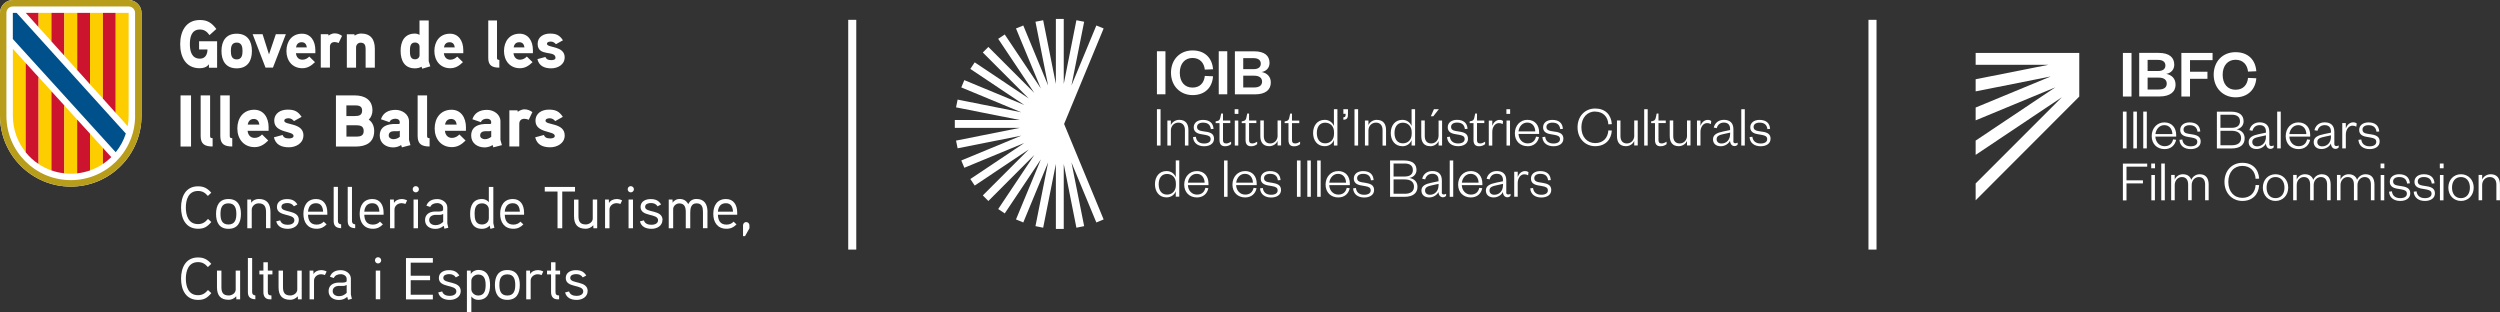 <?xml version="1.0" encoding="UTF-8"?>
<svg id="Capa_2" data-name="Capa 2" xmlns="http://www.w3.org/2000/svg" viewBox="0 0 428.72 53.56">
  <rect x="0" y="0" width="428.72" height="53.56" fill="#333333" stroke="none"/>
  <defs>
    <style>
      .cls-1 {
        fill: #00508b;
      }

      .cls-2 {
        fill: #b89d1b;
      }

      .cls-3 {
        fill: #fecd00;
      }

      .cls-4 {
        fill: #fff;
      }

      .cls-5 {
        fill: #cc142e;
      }
    </style>
  </defs>
  <g id="Capa_1-2" data-name="Capa 1">
    <g>
      <g>
        <path class="cls-4" d="M22.06,0H2.21C.99,0,0,.99,0,2.21v17.65c0,6.7,5.43,12.14,12.14,12.14s12.13-5.43,12.13-12.14V2.21c0-1.22-.99-2.21-2.21-2.21"/>
        <path class="cls-2" d="M22.06,0H2.21C.99,0,0,.99,0,2.21v17.65c0,6.7,5.43,12.14,12.13,12.14s12.14-5.43,12.14-12.14V2.21c0-1.22-.99-2.21-2.21-2.21M23.17,19.86c0,6.09-4.94,11.03-11.03,11.03S1.1,25.95,1.1,19.86V2.21c0-.61.49-1.1,1.1-1.1h19.86c.61,0,1.1.49,1.1,1.1v17.65h0Z"/>
        <polygon class="cls-5" points="6.62 2.21 4.42 2.21 6.62 4.65 6.62 2.21"/>
        <polygon class="cls-3" points="6.62 4.42 6.62 2.21 8.82 2.21 8.82 7.1 6.62 4.65 6.62 4.42"/>
        <polygon class="cls-5" points="8.82 2.21 11.03 2.21 11.03 9.55 8.82 7.1 8.82 2.21"/>
        <polygon class="cls-3" points="11.03 2.21 13.24 2.21 13.24 12.01 11.03 9.55 11.03 2.21"/>
        <polygon class="cls-5" points="13.24 2.21 15.44 2.21 15.44 14.46 13.24 12.01 13.24 2.21"/>
        <polygon class="cls-3" points="15.44 13.79 15.44 2.21 17.65 2.21 17.65 15.45 17.65 16.91 15.44 14.46 15.44 13.79"/>
        <polygon class="cls-5" points="17.65 2.21 19.85 2.21 19.85 19.37 17.65 16.91 17.65 2.21"/>
        <path class="cls-3" d="M19.85,19.37V2.21h2.21v17.65c0,.61-.05,1.2-.16,1.78l-2.05-2.28Z"/>
        <path class="cls-3" d="M2.21,19.88c0,2.36.82,4.54,2.21,6.24v-15.3l-2.21-2.44v11.5Z"/>
        <path class="cls-5" d="M4.41,10.82v15.3c.63.78,1.37,1.46,2.21,2.01v-14.9l-2.21-2.42Z"/>
        <path class="cls-3" d="M6.62,13.24v14.89c.68.45,1.42.83,2.21,1.1v-13.58l-2.21-2.42Z"/>
        <path class="cls-5" d="M8.82,29.22c.7.25,1.44.42,2.21.5v-11.64l-2.21-2.42v13.56Z"/>
        <path class="cls-3" d="M11.03,28.13v1.6c.36.04.73.06,1.1.06s.74-.02,1.1-.06v-9.22l-2.21-2.42v10.05Z"/>
        <path class="cls-5" d="M15.44,22.93l-2.21-2.42v9.22c.76-.09,1.5-.26,2.21-.5v-6.29Z"/>
        <path class="cls-3" d="M15.44,29.22c.78-.28,1.53-.65,2.21-1.11v-2.75l-2.21-2.42v6.28Z"/>
        <path class="cls-5" d="M17.65,25.36v2.76c.52-.35,1-.74,1.44-1.17l-1.44-1.58Z"/>
        <path class="cls-1" d="M19.85,26.1c.76-.94,1.35-2.02,1.73-3.2l-1.17-1.28L2.85,2.21h-.65v4.48s17.2,18.93,17.2,18.93l.44.48h.01Z"/>
      </g>
      <g>
        <path class="cls-4" d="M34.14,7.07v1.41h1.44c0,.82-.36,1.58-1.29,1.58-1.45,0-1.73-1.33-1.73-2.5s.27-2.5,1.72-2.5c.78,0,1.21.37,1.65.96l1.17-1.05c-.77-1.02-1.5-1.54-2.81-1.54-2.43,0-3.39,1.98-3.39,4.14s.93,4.13,3.34,4.13c.64,0,1.19-.16,1.59-.68v.59h1.4v-4.53h-3.08ZM43.2,8.75c0-1.7-.76-2.97-2.61-2.97s-2.61,1.28-2.61,2.97.76,2.97,2.61,2.97,2.61-1.26,2.61-2.97M41.59,8.75c0,.72-.14,1.44-1,1.44s-1-.72-1-1.44.13-1.45,1-1.45c.86,0,1,.73,1,1.45M47.3,5.87l-1.17,3.46-1.1-3.46h-1.7l2.2,5.72h1.28l2.21-5.72h-1.71ZM54.08,8.62c0-1.68-.86-2.84-2.28-2.84-1.75,0-2.68,1.33-2.68,2.97s1,2.95,2.73,2.95c.87,0,1.52-.41,2.17-1.04l-.98-.96c-.28.29-.69.54-1.17.54-.69,0-1.06-.49-1.12-1.12h3.33v-.5ZM50.76,8.13c.09-.53.39-.89.97-.89s.82.38.89.89h-1.85ZM58.67,6.16c-.41-.29-.8-.44-1.26-.44-.61,0-1.06.39-1.06.39l-.06-.24h-1.28v5.72h1.57v-3.58c0-.49.29-.8.82-.8.22,0,.45.07.67.16l.58-1.21ZM64.28,8.38c0-1.58-.67-2.63-2.37-2.63-.37,0-.82.15-1.08.36l-.06-.23h-1.29v5.72h1.58v-3.46c0-.45.32-.82.78-.82.72,0,.86.48.86,1.1v3.18h1.58v-3.22h0ZM73.79,11.36c-.02-.08-.27-.82-.27-.86V3.51h-1.58v2.48c-.26-.16-.51-.23-.79-.23-1.79,0-2.45,1.36-2.45,2.97s.64,2.99,2.45,2.99c.39,0,.8-.08,1.14-.28l.12.34,1.39-.41ZM71.95,9.44c0,.45-.34.73-.78.73-.85,0-.87-.81-.87-1.43s.02-1.45.87-1.45c.44,0,.78.28.78.73v1.42ZM79.45,8.62c0-1.68-.86-2.84-2.28-2.84-1.75,0-2.68,1.33-2.68,2.97s1,2.95,2.73,2.95c.87,0,1.52-.41,2.17-1.04l-.98-.96c-.28.29-.69.54-1.17.54-.69,0-1.06-.49-1.12-1.12h3.33v-.5ZM76.13,8.13c.09-.53.39-.89.97-.89s.82.38.89.89h-1.85ZM85.62,10.27c-.27,0-.39-.07-.39-.35V3.51h-1.5v6.44c0,1.3.7,1.65,1.9,1.65v-1.32ZM91.39,8.62c0-1.68-.86-2.84-2.28-2.84-1.75,0-2.68,1.33-2.68,2.97s1,2.95,2.73,2.95c.87,0,1.52-.41,2.17-1.04l-.98-.96c-.28.29-.69.54-1.17.54-.69,0-1.06-.49-1.12-1.12h3.33v-.5h0ZM88.08,8.13c.09-.53.39-.89.97-.89s.82.38.89.89h-1.85ZM96.84,9.85c0-2.06-3.04-1.6-3.04-2.33,0-.34.43-.39.67-.39.34,0,.66.19.86.45l1.21-.67c-.58-.88-1.14-1.15-2.22-1.15s-2.12.54-2.12,1.76c0,2.28,3.06,1.03,3.06,2.4,0,.35-.49.39-.74.39-.59,0-.85-.19-.99-.54l-1.37.37c.28,1.19,1.22,1.58,2.38,1.58,1.1,0,2.29-.63,2.29-1.86"/>
        <path class="cls-4" d="M32.76,16.36h-1.8v8.77h1.8v-8.77ZM36.44,23.69c-.29,0-.41-.07-.41-.38v-6.95h-1.62v6.98c0,1.41.76,1.78,2.05,1.78v-1.43ZM39.81,23.69c-.29,0-.41-.07-.41-.38v-6.95h-1.62v6.98c0,1.41.76,1.78,2.05,1.78v-1.43ZM46.07,21.89c0-1.82-.93-3.07-2.47-3.07-1.89,0-2.9,1.44-2.9,3.21s1.08,3.2,2.96,3.2c.95,0,1.65-.44,2.34-1.13l-1.06-1.04c-.3.31-.74.59-1.27.59-.74,0-1.15-.53-1.21-1.22h3.6v-.54h0ZM42.48,21.37c.1-.58.43-.97,1.04-.97s.88.41.96.97h-2ZM52.04,23.23c0-2.23-3.29-1.73-3.29-2.52,0-.37.47-.43.73-.43.37,0,.72.2.93.49l1.31-.73c-.63-.95-1.23-1.24-2.4-1.24s-2.29.59-2.29,1.91c0,2.17,3.31,1.69,3.31,2.6,0,.38-.53.43-.81.43-.64,0-.92-.21-1.07-.59l-1.49.4c.3,1.29,1.32,1.71,2.58,1.71,1.2,0,2.48-.69,2.48-2.03M64.17,22.45c0-.75-.29-1.51-.93-1.93.41-.4.63-.99.63-1.57,0-1.86-1.35-2.59-3.03-2.59h-3.23v8.77h3.42c1.78,0,3.14-.73,3.14-2.67M62.1,18.96c0,.82-.56.94-1.25.94h-1.45v-1.83h1.45c.67,0,1.25.1,1.25.89M62.37,22.46c0,.87-.62.97-1.34.97h-1.62v-1.95h1.62c.72,0,1.34.11,1.34.98M70.14,23.95v-3.15c0-1.21-1.18-1.96-2.3-1.96-1.2,0-2.15.48-2.51,1.61l1.45.5c.19-.43.58-.59,1.06-.59.39,0,.71.21.71.58v.17c0,.07-.05.15-.22.16,0,0-.53-.01-.94,0-1.58.09-2.27.84-2.27,1.97,0,1.32,1.08,2.04,2.3,2.04.45,0,1.01-.14,1.37-.41l.13.4,1.47-.38-.26-.94ZM68.54,23.48c-.32.25-.68.39-1.08.39-.34,0-.8-.2-.8-.62,0-.54.4-.74.87-.75h.71c.13,0,.23-.02.32-.09v1.07h0ZM73.65,23.69c-.29,0-.41-.07-.41-.38v-6.95h-1.62v6.98c0,1.41.76,1.78,2.05,1.78v-1.43ZM79.91,21.89c0-1.82-.93-3.07-2.47-3.07-1.89,0-2.9,1.44-2.9,3.21s1.08,3.2,2.96,3.2c.94,0,1.65-.44,2.34-1.13l-1.06-1.04c-.3.31-.74.59-1.27.59-.74,0-1.15-.53-1.21-1.22h3.6v-.54h0ZM76.32,21.37c.1-.58.43-.97,1.04-.97s.88.41.96.97h-2ZM85.82,23.95v-3.15c0-1.21-1.18-1.96-2.3-1.96-1.2,0-2.15.48-2.51,1.61l1.45.5c.19-.43.58-.59,1.06-.59.39,0,.71.21.71.58v.17c0,.07-.05.15-.22.16,0,0-.53-.01-.94,0-1.58.09-2.27.84-2.27,1.97,0,1.32,1.08,2.04,2.3,2.04.45,0,1.01-.14,1.37-.41l.13.4,1.47-.38-.26-.94ZM84.22,23.48c-.32.25-.68.39-1.08.39-.34,0-.8-.2-.8-.62,0-.54.4-.74.87-.75h.71c.13,0,.23-.02.32-.09v1.07h0ZM91.31,19.23c-.44-.31-.87-.48-1.36-.48-.65,0-1.15.43-1.15.43l-.06-.26h-1.39v6.2h1.7v-3.88c0-.53.31-.87.89-.87.24,0,.49.08.73.17l.63-1.32ZM96.84,23.23c0-2.23-3.29-1.73-3.29-2.52,0-.37.47-.43.73-.43.37,0,.72.2.93.49l1.31-.73c-.63-.95-1.23-1.24-2.4-1.24s-2.29.59-2.29,1.91c0,2.17,3.31,1.69,3.31,2.6,0,.38-.53.43-.8.43-.64,0-.92-.21-1.07-.59l-1.49.4c.3,1.29,1.32,1.71,2.58,1.71,1.19,0,2.48-.69,2.48-2.03"/>
        <path class="cls-4" d="M100.78,49.92c0-1.85-2.99-1.18-2.99-2.25,0-.56.63-.66,1.01-.66.47,0,.87.14,1.14.56l.6-.32c-.43-.69-.97-.92-1.8-.92-.89,0-1.72.41-1.72,1.35,0,1.75,3,1.04,3,2.28,0,.6-.66.78-1.12.78-.62,0-1.14-.2-1.31-.76l-.68.17c.23.94,1.04,1.28,2,1.28.92,0,1.86-.51,1.86-1.51M96.05,46.4h-.79v-1.43h-.76v1.43h-.69v.66h.69v3.05c0,.7.34,1.22,1.1,1.22h.28v-.66c-.45-.01-.62-.16-.62-.62v-2.99h.79v-.66h0ZM93.17,46.56c-.3-.16-.62-.24-.95-.24-.51,0-1.06.23-1.31.68l-.02-.59h-.65v4.92h.76v-3.21c0-.62.56-1.09,1.22-1.09.22,0,.45.06.65.14l.3-.62ZM88.36,48.87c0,.91-.21,1.81-1.36,1.81s-1.36-.89-1.36-1.81.2-1.82,1.36-1.82,1.36.91,1.36,1.82M89.14,48.87c0-1.45-.57-2.56-2.14-2.56s-2.13,1.11-2.13,2.56.56,2.55,2.13,2.55,2.14-1.1,2.14-2.55M83.28,48.88c0,.81-.14,1.8-1.27,1.8-.64,0-1.18-.5-1.18-1.08v-1.46c0-.55.55-1.06,1.18-1.06,1.13,0,1.27.99,1.27,1.81M84.04,48.88c0-1.37-.48-2.59-2.02-2.59-.41,0-.95.18-1.28.69l-.02-.58h-.65v7.16h.76v-2.73c.34.47.79.59,1.18.59,1.54,0,2.03-1.16,2.03-2.53M79.01,49.92c0-1.85-2.99-1.18-2.99-2.25,0-.56.63-.66,1.01-.66.47,0,.87.14,1.14.56l.6-.32c-.43-.69-.97-.92-1.8-.92-.89,0-1.71.41-1.71,1.35,0,1.75,3,1.04,3,2.28,0,.6-.66.78-1.12.78-.62,0-1.14-.2-1.31-.76l-.68.17c.24.94,1.05,1.28,2,1.28.92,0,1.86-.51,1.86-1.51M74.23,50.54h-3.8v-2.49h3.32v-.76h-3.32v-2.25h3.8v-.79h-4.61v7.09h4.61v-.79ZM65.2,46.4h-.76v4.92h.76v-4.92ZM65.37,44.65c0-.3-.24-.54-.54-.54s-.53.23-.53.54c0,.28.23.53.53.53s.54-.24.54-.53M59.44,50.24c-.4.37-.79.55-1.31.55s-1.08-.26-1.08-.87.53-.89,1.06-.89h.75c.2,0,.32-.01.59-.16v1.38h0ZM60.17,50.51v-2.74c0-.87-.87-1.44-1.71-1.44-.89,0-1.58.32-1.88,1.13l.66.22c.21-.49.71-.66,1.2-.66s1.01.29,1.01.81v.41c-.17.19-.41.21-.63.22,0,0-.61,0-.76,0-1.06.03-1.71.57-1.71,1.46,0,1.01.8,1.52,1.77,1.52.52,0,.97-.15,1.43-.53l.13.5.66-.16-.17-.75ZM56.02,46.56c-.3-.16-.62-.24-.95-.24-.51,0-1.06.23-1.31.68l-.02-.59h-.65v4.92h.76v-3.21c0-.62.56-1.09,1.22-1.09.22,0,.45.06.65.14l.3-.62ZM51.74,46.4h-.76v3.25c0,.63-.65,1.02-1.19,1.02-1.02,0-1.26-.57-1.26-1.44v-2.82h-.76v2.86c0,1.38.6,2.14,2.01,2.14.41,0,.89-.16,1.29-.6l.02.52h.65v-4.93ZM46.72,46.4h-.79v-1.43h-.76v1.43h-.69v.66h.69v3.05c0,.7.33,1.22,1.1,1.22h.28v-.66c-.45-.01-.62-.16-.62-.62v-2.99h.79v-.66ZM43.78,50.66c-.41-.03-.54-.28-.54-.56v-5.86h-.73v5.86c0,.83.43,1.2,1.28,1.22v-.66ZM41.18,46.4h-.76v3.25c0,.63-.65,1.02-1.19,1.02-1.02,0-1.26-.57-1.26-1.44v-2.82h-.76v2.86c0,1.38.6,2.14,2.01,2.14.41,0,.89-.16,1.29-.6l.02.52h.65v-4.93h0ZM35.67,49.73c-.47.55-.93.89-1.71.89-1.67,0-2.09-1.52-2.09-2.83s.43-2.84,2.09-2.84c.77,0,1.22.32,1.69.85l.58-.55c-.64-.74-1.25-1.1-2.27-1.1-2.11,0-2.91,1.75-2.91,3.64s.81,3.64,2.92,3.64c1.06,0,1.6-.37,2.27-1.16l-.58-.54Z"/>
        <path class="cls-4" d="M128.52,38.65c0-.31-.24-.57-.57-.57-.28,0-.53.25-.53.57v1.84h.35l.75-1.34v-.5h0ZM123.11,36.3c.08-.87.49-1.45,1.37-1.45s1.18.65,1.22,1.45h-2.59ZM126.42,36.46c0-1.33-.63-2.33-1.91-2.33-1.54,0-2.19,1.13-2.19,2.55s.71,2.55,2.27,2.55c.72,0,1.24-.26,1.71-.75l-.5-.47c-.29.32-.7.51-1.21.51-1.06,0-1.45-.7-1.48-1.7h3.31v-.36ZM121.33,36.35c0-1.28-.52-2.23-1.88-2.23-.62,0-1.12.25-1.42.89-.37-.66-.86-.89-1.52-.89-.39,0-.87.18-1.16.65l-.02-.55h-.65v4.92h.76v-3.29c0-.53.52-.97,1.04-.97.95,0,1.12.72,1.12,1.47v2.79h.77v-2.69c0-.7.13-1.58,1.08-1.58s1.1.72,1.1,1.47v2.79h.77v-2.79ZM113.62,37.73c0-1.85-2.99-1.18-2.99-2.25,0-.56.63-.66,1-.66.47,0,.87.14,1.14.56l.6-.32c-.43-.69-.97-.92-1.8-.92-.89,0-1.72.41-1.72,1.35,0,1.75,3,1.04,3,2.28,0,.6-.66.78-1.12.78-.62,0-1.14-.2-1.31-.76l-.68.17c.23.94,1.04,1.28,2,1.28.92,0,1.86-.51,1.86-1.51M108.55,34.22h-.76v4.92h.76v-4.92ZM108.71,32.46c0-.3-.24-.54-.54-.54s-.53.23-.53.54c0,.28.24.53.53.53.29,0,.54-.24.54-.53M106.69,34.37c-.3-.16-.62-.24-.95-.24-.51,0-1.06.24-1.31.68l-.02-.59h-.65v4.92h.76v-3.21c0-.62.56-1.09,1.22-1.09.22,0,.45.06.65.14l.3-.62ZM102.41,34.22h-.76v3.25c0,.63-.65,1.02-1.19,1.02-1.02,0-1.26-.57-1.26-1.44v-2.82h-.76v2.86c0,1.38.6,2.14,2.01,2.14.41,0,.89-.16,1.29-.6l.02.52h.65v-4.92ZM98.62,32.06h-5.2v.79h2.19v6.3h.81v-6.3h2.19v-.79h0ZM86.56,36.3c.08-.87.49-1.45,1.37-1.45s1.18.65,1.22,1.45h-2.59ZM89.87,36.46c0-1.33-.63-2.33-1.91-2.33-1.53,0-2.19,1.13-2.19,2.55s.71,2.55,2.27,2.55c.72,0,1.24-.26,1.71-.75l-.5-.47c-.3.32-.7.51-1.21.51-1.06,0-1.45-.7-1.48-1.7h3.31v-.36h0ZM83.83,37.42c0,.67-.54,1.08-1.18,1.08-1.13,0-1.26-.98-1.26-1.82s.13-1.81,1.27-1.81c.64,0,1.17.41,1.17,1.08v1.47ZM84.78,39.05s-.18-.77-.18-.78v-6.21h-.77v2.63c-.29-.41-.79-.56-1.17-.56-1.54,0-2.04,1.17-2.04,2.55s.47,2.56,2.03,2.56c.47,0,.97-.14,1.32-.57l.13.58.68-.19ZM75.99,38.06c-.4.37-.79.55-1.31.55s-1.08-.26-1.08-.87.53-.88,1.06-.89h.75c.2,0,.32-.01.59-.16v1.38h0ZM76.71,38.32v-2.74c0-.87-.87-1.44-1.71-1.44-.89,0-1.58.32-1.88,1.13l.66.22c.21-.49.71-.66,1.2-.66s1.01.3,1.01.81v.41c-.17.19-.41.21-.63.22,0,0-.61,0-.76,0-1.06.03-1.71.57-1.71,1.46,0,1.01.8,1.52,1.77,1.52.52,0,.97-.15,1.43-.53l.13.5.66-.16-.17-.75ZM71.68,34.22h-.76v4.92h.76v-4.92ZM71.84,32.46c0-.3-.24-.54-.54-.54s-.53.23-.53.54c0,.28.24.53.53.53s.54-.24.54-.53M69.82,34.37c-.3-.16-.62-.24-.95-.24-.51,0-1.06.24-1.31.68l-.02-.59h-.65v4.92h.76v-3.21c0-.62.56-1.09,1.22-1.09.22,0,.45.06.65.14l.3-.62ZM62.47,36.3c.08-.87.49-1.45,1.37-1.45s1.18.65,1.22,1.45h-2.59ZM65.78,36.46c0-1.33-.63-2.33-1.91-2.33-1.53,0-2.19,1.13-2.19,2.55s.71,2.55,2.27,2.55c.72,0,1.24-.26,1.71-.75l-.5-.47c-.3.32-.7.51-1.21.51-1.06,0-1.45-.7-1.48-1.7h3.31v-.36h0ZM60.9,38.47c-.42-.03-.54-.28-.54-.56v-5.86h-.73v5.86c0,.83.43,1.2,1.28,1.22v-.66ZM58.49,38.47c-.41-.03-.54-.28-.54-.56v-5.86h-.73v5.86c0,.83.43,1.2,1.28,1.22v-.66ZM52.82,36.3c.08-.87.49-1.45,1.37-1.45s1.18.65,1.22,1.45h-2.59ZM56.13,36.46c0-1.33-.63-2.33-1.91-2.33-1.53,0-2.19,1.13-2.19,2.55s.71,2.55,2.27,2.55c.72,0,1.24-.26,1.71-.75l-.5-.47c-.3.32-.7.51-1.21.51-1.06,0-1.45-.7-1.48-1.7h3.31v-.36h0ZM51.25,37.73c0-1.85-2.99-1.18-2.99-2.25,0-.56.63-.66,1-.66.47,0,.87.14,1.14.56l.6-.32c-.43-.69-.97-.92-1.8-.92-.89,0-1.71.41-1.71,1.35,0,1.75,2.99,1.04,2.99,2.28,0,.6-.66.78-1.12.78-.62,0-1.14-.2-1.31-.76l-.68.17c.24.94,1.05,1.28,2,1.28.92,0,1.87-.51,1.87-1.51M46.38,36.35c0-1.35-.56-2.23-2-2.23-.45,0-.98.18-1.3.65l-.02-.55h-.65v4.92h.76v-3.19c0-.54.51-1.08,1.18-1.08,1.02,0,1.27.63,1.27,1.49v2.77h.76v-2.79ZM40.53,36.69c0,.91-.21,1.81-1.36,1.81s-1.36-.89-1.36-1.81.2-1.82,1.36-1.82,1.36.91,1.36,1.82M41.32,36.69c0-1.45-.57-2.56-2.14-2.56s-2.13,1.11-2.13,2.56.56,2.55,2.13,2.55,2.14-1.1,2.14-2.55M35.67,37.54c-.47.55-.93.89-1.71.89-1.67,0-2.09-1.52-2.09-2.84s.43-2.84,2.09-2.84c.77,0,1.22.32,1.69.85l.58-.55c-.64-.74-1.25-1.1-2.27-1.1-2.11,0-2.91,1.75-2.91,3.64s.81,3.64,2.92,3.64c1.06,0,1.6-.37,2.27-1.16l-.58-.54Z"/>
      </g>
    </g>
    <rect class="cls-4" x="145.46" y="3.4" width="1.38" height="39.4"/>
    <g>
      <polygon class="cls-4" points="189.26 4.88 188.01 4.37 183.74 14.67 185.92 3.73 184.59 3.47 182.42 14.4 182.42 3.25 181.07 3.25 181.07 14.4 178.89 3.47 177.57 3.73 179.74 14.67 175.48 4.37 174.23 4.88 178.5 15.18 172.3 5.91 171.18 6.66 177.37 15.93 169.49 8.05 168.54 9 176.42 16.89 167.15 10.69 166.4 11.82 175.67 18.01 165.37 13.74 164.85 14.99 175.15 19.26 164.22 17.08 163.95 18.41 174.89 20.58 163.74 20.58 163.74 21.93 174.89 21.93 163.95 24.11 164.22 25.43 175.15 23.26 164.85 27.52 165.37 28.77 175.67 24.51 166.4 30.7 167.15 31.82 176.42 25.63 168.54 33.51 169.49 34.47 177.37 26.58 171.18 35.85 172.3 36.6 178.5 27.33 174.23 37.63 175.48 38.15 179.74 27.85 177.57 38.78 178.89 39.05 181.07 28.11 181.07 39.26 182.42 39.26 182.42 28.11 184.59 39.05 185.92 38.78 183.74 27.85 188.01 38.15 189.26 37.63 182.48 21.26 189.26 4.88"/>
      <g>
        <path class="cls-4" d="M229.46,29.34c-1.22,0-2.14.97-2.14,2.32s.93,2.2,2.17,2.2c1.05,0,1.76-.6,1.97-1.58l-.51-.07c-.18.76-.66,1.16-1.45,1.16-.85,0-1.51-.67-1.55-1.62h3.53v-.28c0-1.17-.67-2.14-2.02-2.14ZM227.96,31.32c.1-.8.65-1.51,1.5-1.51.91,0,1.35.72,1.37,1.51h-2.88Z"/>
        <rect class="cls-4" x="225.88" y="27.52" width=".6" height="6.23"/>
        <path class="cls-4" d="M234.3,31.38l-.79-.13c-.53-.09-.78-.3-.78-.71,0-.45.41-.73,1.02-.73.79,0,1.25.34,1.35,1.11l.46-.04c-.07-1.02-.71-1.54-1.82-1.54-.94,0-1.58.5-1.58,1.28,0,.69.46,1.04,1.22,1.17l.74.13c.6.11.94.26.94.73,0,.5-.46.75-1.13.75-.82,0-1.32-.42-1.41-1.16l-.48.06c.07,1.06.87,1.57,1.91,1.57.94,0,1.69-.44,1.69-1.28,0-.76-.49-1.06-1.33-1.2Z"/>
        <rect class="cls-4" x="224.19" y="27.52" width=".6" height="6.23"/>
        <path class="cls-4" d="M264.68,31.38l-.79-.13c-.53-.09-.78-.3-.78-.71,0-.45.41-.73,1.02-.73.79,0,1.25.34,1.35,1.11l.46-.04c-.07-1.02-.71-1.54-1.82-1.54-.94,0-1.58.5-1.58,1.28,0,.69.46,1.04,1.22,1.17l.74.13c.6.11.94.26.94.73,0,.5-.46.75-1.13.75-.82,0-1.32-.42-1.41-1.16l-.48.06c.07,1.06.87,1.57,1.91,1.57.94,0,1.69-.44,1.69-1.28,0-.76-.49-1.06-1.33-1.2Z"/>
        <rect class="cls-4" x="222.41" y="27.52" width=".62" height="6.23"/>
        <rect class="cls-4" x="209.91" y="27.52" width=".6" height="6.23"/>
        <path class="cls-4" d="M213.49,29.34c-1.22,0-2.14.97-2.14,2.32s.93,2.2,2.17,2.2c1.05,0,1.76-.6,1.97-1.58l-.51-.07c-.18.76-.66,1.16-1.45,1.16-.85,0-1.51-.67-1.55-1.62h3.53v-.28c0-1.17-.67-2.14-2.02-2.14ZM211.99,31.32c.1-.8.65-1.51,1.5-1.51.91,0,1.35.72,1.37,1.51h-2.88Z"/>
        <path class="cls-4" d="M201.63,30.4c-.19-.54-.75-1.07-1.58-1.07-1.28,0-1.99,1-1.99,2.26s.71,2.26,1.99,2.26c.83,0,1.39-.51,1.58-1.06v.94h.6v-6.23h-.6v2.89ZM201.65,31.75c0,1.03-.67,1.62-1.52,1.62-.91,0-1.43-.68-1.43-1.77s.52-1.77,1.43-1.77c.85,0,1.52.59,1.52,1.62v.3Z"/>
        <path class="cls-4" d="M218.34,31.38l-.79-.13c-.53-.09-.78-.3-.78-.71,0-.45.41-.73,1.02-.73.79,0,1.25.34,1.35,1.11l.46-.04c-.07-1.02-.71-1.54-1.82-1.54-.94,0-1.58.5-1.58,1.28,0,.69.46,1.04,1.22,1.17l.74.13c.6.11.94.26.94.73,0,.5-.46.75-1.13.75-.82,0-1.32-.42-1.41-1.16l-.48.06c.07,1.06.87,1.57,1.91,1.57.94,0,1.69-.44,1.69-1.28,0-.76-.49-1.06-1.33-1.2Z"/>
        <path class="cls-4" d="M205.22,29.34c-1.22,0-2.14.97-2.14,2.32s.93,2.2,2.17,2.2c1.05,0,1.76-.6,1.97-1.58l-.51-.07c-.18.76-.66,1.16-1.45,1.16-.85,0-1.51-.67-1.55-1.62h3.53v-.28c0-1.17-.67-2.14-2.02-2.14ZM203.71,31.32c.1-.8.65-1.51,1.5-1.51.91,0,1.35.72,1.37,1.51h-2.88Z"/>
        <path class="cls-4" d="M252.19,29.34c-1.22,0-2.14.97-2.14,2.32s.93,2.2,2.17,2.2c1.05,0,1.76-.6,1.97-1.58l-.51-.07c-.18.76-.66,1.16-1.45,1.16-.85,0-1.51-.67-1.55-1.62h3.53v-.28c0-1.17-.67-2.14-2.02-2.14ZM250.69,31.32c.1-.8.65-1.51,1.5-1.51.91,0,1.35.72,1.37,1.51h-2.88Z"/>
        <path class="cls-4" d="M247.26,33.02v-2.07c0-1.06-.57-1.62-1.64-1.62-.93,0-1.56.56-1.73,1.33l.51.1c.15-.55.53-.96,1.23-.96s1.06.41,1.06,1.06v.22l-1.15.24c-1.07.22-1.78.54-1.78,1.35,0,.74.53,1.19,1.33,1.19.73,0,1.36-.43,1.59-.94.02.54.33.91.75.91.3,0,.43-.11.56-.26v-.33c-.12.07-.29.11-.39.11-.22,0-.36-.11-.36-.34ZM246.69,31.8c0,.96-.64,1.6-1.48,1.6-.56,0-.83-.34-.83-.74,0-.57.48-.73,1.27-.9l1.05-.23v.27Z"/>
        <rect class="cls-4" x="248.61" y="27.52" width=".6" height="6.23"/>
        <path class="cls-4" d="M260.27,30.35v-.9h-.6v4.29h.6v-2.35c0-.86.5-1.5,1.13-1.5.26,0,.41.04.65.17l.07-.52c-.16-.14-.35-.2-.61-.2-.63,0-1.07.52-1.24,1.02Z"/>
        <path class="cls-4" d="M258.31,33.02v-2.07c0-1.06-.57-1.62-1.64-1.62-.93,0-1.56.56-1.73,1.33l.51.1c.15-.55.53-.96,1.23-.96s1.06.41,1.06,1.06v.22l-1.15.24c-1.07.22-1.78.54-1.78,1.35,0,.74.53,1.19,1.33,1.19.73,0,1.36-.43,1.59-.94.02.54.33.91.75.91.3,0,.44-.11.56-.26v-.33c-.12.07-.29.11-.39.11-.22,0-.36-.11-.36-.34ZM257.74,31.8c0,.96-.64,1.6-1.48,1.6-.56,0-.83-.34-.83-.74,0-.57.48-.73,1.27-.9l1.05-.23v.27Z"/>
        <path class="cls-4" d="M241.71,30.51c.67-.12,1.2-.62,1.2-1.35,0-.97-.6-1.64-2.13-1.64h-2.4v6.23h2.48c1.45,0,2.22-.63,2.22-1.71,0-.89-.59-1.39-1.37-1.52ZM238.98,28.04h1.9c.99,0,1.41.44,1.41,1.12s-.43,1.11-1.41,1.11h-1.9v-2.22ZM240.91,33.22h-1.93v-2.45h1.93c1.02,0,1.57.45,1.57,1.24s-.55,1.22-1.57,1.22Z"/>
        <rect class="cls-4" x="232.28" y="18.73" width=".62" height="6.23"/>
        <path class="cls-4" d="M203.2,24.96h.6v-2.66c0-1.03-.46-1.75-1.57-1.75-.64,0-1.24.39-1.44.91v-.79h-.6v4.29h.6v-2.57c0-.83.6-1.36,1.28-1.36.73,0,1.13.49,1.13,1.26v2.68Z"/>
        <path class="cls-4" d="M231.16,19.53v-.8h-.79v.79h.39c0,.44-.04.57-.39.6v.41c.71,0,.79-.39.79-1Z"/>
        <rect class="cls-4" x="258.35" y="20.67" width=".6" height="4.29"/>
        <path class="cls-4" d="M255.91,22.61c0-.86.5-1.5,1.13-1.5.26,0,.41.04.65.17l.07-.52c-.16-.14-.35-.2-.61-.2-.63,0-1.07.52-1.24,1.02v-.9h-.6v4.29h.6v-2.35Z"/>
        <rect class="cls-4" x="198.4" y="18.73" width=".62" height="6.23"/>
        <rect class="cls-4" x="211.75" y="20.67" width=".6" height="4.29"/>
        <polygon class="cls-4" points="246.74 18.73 245.9 18.73 245.37 19.94 245.79 19.94 246.74 18.73"/>
        <rect class="cls-4" x="211.73" y="18.73" width=".64" height=".8"/>
        <path class="cls-4" d="M261.95,25.08c1.05,0,1.76-.6,1.97-1.58l-.51-.07c-.18.76-.66,1.16-1.45,1.16-.85,0-1.51-.67-1.55-1.62h3.53v-.28c0-1.17-.67-2.14-2.02-2.14-1.22,0-2.14.97-2.14,2.32s.93,2.2,2.17,2.2ZM261.91,21.02c.91,0,1.35.72,1.37,1.51h-2.88c.1-.8.65-1.51,1.5-1.51Z"/>
        <path class="cls-4" d="M240.49,25.08c.83,0,1.39-.51,1.58-1.06v.94h.6v-6.23h-.6v2.89c-.19-.54-.75-1.07-1.58-1.07-1.28,0-1.99,1-1.99,2.26s.71,2.26,1.99,2.26ZM240.57,21.04c.85,0,1.52.59,1.52,1.62v.3c0,1.03-.67,1.62-1.52,1.62-.91,0-1.43-.68-1.43-1.77s.52-1.77,1.43-1.77Z"/>
        <rect class="cls-4" x="258.33" y="18.73" width=".64" height=".8"/>
        <path class="cls-4" d="M236.11,20.55c-.64,0-1.24.39-1.44.91v-.79h-.6v4.29h.6v-2.57c0-.83.6-1.36,1.29-1.36.73,0,1.13.49,1.13,1.26v2.68h.6v-2.66c0-1.03-.46-1.75-1.57-1.75Z"/>
        <path class="cls-4" d="M284.41,24.02v-2.91h1.25v-.44h-1.25v-1.2h-.31l-.13.61c-.09.42-.17.6-.56.68l-.26.05v.3h.66v2.9c0,.78.37,1.07.94,1.07.43,0,.74-.12,1.05-.36v-.42c-.25.15-.54.3-.84.3-.4,0-.55-.19-.55-.57Z"/>
        <rect class="cls-4" x="281.96" y="18.73" width=".6" height="6.23"/>
        <path class="cls-4" d="M280.26,23.24c0,.83-.58,1.36-1.27,1.36-.73,0-1.1-.49-1.1-1.26v-2.68h-.6v2.66c0,1.03.43,1.75,1.54,1.75.64,0,1.22-.39,1.42-.91v.79h.6v-4.29h-.6v2.57Z"/>
        <path class="cls-4" d="M273.56,19.14c1.37,0,2.19.92,2.25,2.18l.6-.03c-.11-1.61-1.12-2.68-2.86-2.68s-3.02,1.31-3.02,3.23,1.32,3.23,3.02,3.23,2.75-1.07,2.86-2.68l-.6-.03c-.06,1.27-.88,2.18-2.25,2.18s-2.37-1.04-2.37-2.71,1.01-2.71,2.37-2.71Z"/>
        <path class="cls-4" d="M266.76,22.6l-.79-.13c-.53-.09-.78-.3-.78-.71,0-.45.41-.73,1.02-.73.79,0,1.25.34,1.35,1.11l.46-.04c-.07-1.02-.71-1.54-1.82-1.54-.94,0-1.58.5-1.58,1.27,0,.69.46,1.04,1.22,1.17l.74.13c.6.11.94.26.94.73,0,.5-.46.75-1.13.75-.82,0-1.32-.42-1.41-1.16l-.48.06c.07,1.06.87,1.57,1.91,1.57.94,0,1.69-.44,1.69-1.29,0-.76-.49-1.06-1.33-1.2Z"/>
        <path class="cls-4" d="M302.29,22.6l-.79-.13c-.53-.09-.78-.3-.78-.71,0-.45.41-.73,1.02-.73.79,0,1.25.34,1.35,1.11l.46-.04c-.07-1.02-.71-1.54-1.82-1.54-.94,0-1.58.5-1.58,1.27,0,.69.46,1.04,1.22,1.17l.74.13c.6.11.94.26.94.73,0,.5-.46.75-1.13.75-.82,0-1.32-.42-1.41-1.16l-.48.06c.07,1.06.87,1.57,1.91,1.57.94,0,1.69-.44,1.69-1.29,0-.76-.49-1.06-1.33-1.2Z"/>
        <path class="cls-4" d="M206.85,22.6l-.79-.13c-.53-.09-.78-.3-.78-.71,0-.45.41-.73,1.02-.73.79,0,1.25.34,1.35,1.11l.46-.04c-.07-1.02-.71-1.54-1.82-1.54-.94,0-1.58.5-1.58,1.27,0,.69.46,1.04,1.22,1.17l.74.13c.6.11.94.26.94.73,0,.5-.46.75-1.13.75-.82,0-1.32-.42-1.41-1.16l-.48.06c.07,1.06.87,1.57,1.91,1.57.94,0,1.69-.44,1.69-1.29,0-.76-.49-1.06-1.33-1.2Z"/>
        <path class="cls-4" d="M253.29,24.02v-2.91h1.25v-.44h-1.25v-1.2h-.31l-.13.61c-.09.42-.17.6-.56.68l-.26.05v.3h.66v2.9c0,.78.37,1.07.94,1.07.43,0,.74-.12,1.05-.36v-.42c-.25.15-.54.3-.84.3-.4,0-.55-.19-.55-.57Z"/>
        <path class="cls-4" d="M297.26,24.24v-2.07c0-1.06-.57-1.62-1.64-1.62-.93,0-1.56.56-1.73,1.33l.51.1c.15-.55.53-.96,1.23-.96s1.06.41,1.06,1.06v.22l-1.15.24c-1.07.22-1.78.54-1.78,1.35,0,.74.53,1.19,1.33,1.19.73,0,1.36-.43,1.59-.94.02.54.33.91.75.91.3,0,.43-.11.56-.26v-.33c-.12.07-.29.11-.39.11-.22,0-.36-.11-.36-.34ZM296.69,23.01c0,.96-.64,1.6-1.48,1.6-.56,0-.83-.34-.83-.74,0-.57.48-.73,1.27-.9l1.05-.23v.27Z"/>
        <path class="cls-4" d="M291.61,21.57v-.9h-.6v4.29h.6v-2.35c0-.86.5-1.5,1.13-1.5.26,0,.41.04.65.17l.07-.52c-.16-.14-.35-.2-.61-.2-.63,0-1.07.52-1.24,1.02Z"/>
        <path class="cls-4" d="M289.31,23.24c0,.83-.58,1.36-1.27,1.36-.73,0-1.1-.49-1.1-1.26v-2.68h-.6v2.66c0,1.03.44,1.75,1.54,1.75.64,0,1.22-.39,1.42-.91v.79h.6v-4.29h-.6v2.57Z"/>
        <rect class="cls-4" x="298.61" y="18.73" width=".6" height="6.23"/>
        <path class="cls-4" d="M251.74,23.79c0-.76-.49-1.06-1.33-1.2l-.79-.13c-.53-.09-.78-.3-.78-.71,0-.45.41-.73,1.02-.73.79,0,1.25.34,1.35,1.11l.46-.04c-.07-1.02-.71-1.54-1.82-1.54-.94,0-1.58.5-1.58,1.27,0,.69.46,1.04,1.22,1.17l.74.13c.6.11.94.26.94.73,0,.5-.46.75-1.13.75-.82,0-1.32-.42-1.41-1.16l-.48.06c.07,1.06.87,1.57,1.91,1.57.94,0,1.69-.44,1.69-1.29Z"/>
        <path class="cls-4" d="M214.2,24.02v-2.91h1.25v-.44h-1.25v-1.2h-.31l-.13.61c-.09.42-.17.6-.56.68l-.26.05v.3h.66v2.9c0,.78.37,1.07.94,1.07.43,0,.74-.12,1.05-.36v-.42c-.25.15-.54.3-.84.3-.4,0-.55-.19-.55-.57Z"/>
        <path class="cls-4" d="M222.95,24.3c-.25.15-.54.3-.84.3-.4,0-.55-.19-.55-.57v-2.91h1.25v-.44h-1.25v-1.2h-.31l-.13.61c-.09.42-.17.6-.56.68l-.26.05v.3h.66v2.9c0,.78.37,1.07.94,1.07.43,0,.74-.12,1.05-.36v-.42Z"/>
        <path class="cls-4" d="M219.1,23.24c0,.83-.58,1.36-1.27,1.36-.73,0-1.1-.49-1.1-1.26v-2.68h-.6v2.66c0,1.03.43,1.75,1.54,1.75.64,0,1.22-.39,1.42-.91v.79h.6v-4.29h-.6v2.57Z"/>
        <path class="cls-4" d="M228.75,24.02v.94h.6v-6.23h-.6v2.89c-.19-.54-.75-1.07-1.58-1.07-1.28,0-1.99,1-1.99,2.26s.71,2.26,1.99,2.26c.83,0,1.39-.51,1.58-1.06ZM227.25,24.58c-.91,0-1.43-.68-1.43-1.77s.52-1.77,1.43-1.77c.85,0,1.52.59,1.52,1.62v.3c0,1.03-.67,1.62-1.52,1.62Z"/>
        <path class="cls-4" d="M209.73,24.02v-2.91h1.25v-.44h-1.25v-1.2h-.31l-.13.61c-.09.42-.17.6-.56.68l-.26.05v.3h.66v2.9c0,.78.37,1.07.94,1.07.44,0,.74-.12,1.05-.36v-.42c-.25.15-.54.3-.84.3-.4,0-.55-.19-.55-.57Z"/>
        <path class="cls-4" d="M245.28,25.08c.64,0,1.22-.39,1.42-.91v.79h.6v-4.29h-.6v2.57c0,.83-.58,1.36-1.27,1.36-.73,0-1.1-.49-1.1-1.26v-2.68h-.6v2.66c0,1.03.44,1.75,1.54,1.75Z"/>
        <path class="cls-4" d="M204.51,16.31c2.18,0,3.39-1.36,3.51-3.23l-1.41-.06c-.11,1.1-.76,2-2.11,2s-2.18-.98-2.18-2.54.87-2.54,2.18-2.54,2,.9,2.11,2l1.41-.06c-.13-1.86-1.34-3.23-3.51-3.23s-3.7,1.56-3.7,3.83,1.6,3.83,3.7,3.83Z"/>
        <rect class="cls-4" x="198.4" y="8.79" width="1.46" height="7.38"/>
        <path class="cls-4" d="M217.93,14.15c0-1.05-.69-1.64-1.58-1.8.8-.13,1.36-.71,1.36-1.55,0-1.21-.8-2-2.66-2h-3.28v7.38h3.47c1.72,0,2.69-.75,2.69-2.03ZM213.2,9.97h1.76c.88,0,1.25.4,1.25.95s-.37.94-1.25.94h-1.76v-1.89ZM213.2,14.99v-2.01h1.87c.91,0,1.36.4,1.36,1.02s-.45,1-1.36,1h-1.87Z"/>
        <rect class="cls-4" x="209" y="8.79" width="1.46" height="7.38"/>
      </g>
    </g>
    <rect class="cls-4" x="320.42" y="3.4" width="1.38" height="39.4"/>
    <g>
      <path class="cls-4" d="M425.66,31.74c0-.84.61-1.38,1.3-1.38.74,0,1.14.5,1.14,1.27v2.71h.61v-2.69c0-1.04-.47-1.77-1.59-1.77-.65,0-1.25.39-1.46.92v-.8h-.61v4.34h.61v-2.6ZM424.21,32.17c0-1.35-.94-2.29-2.18-2.29s-2.17.94-2.17,2.29.94,2.29,2.17,2.29,2.18-.94,2.18-2.29M420.49,32.17c0-1.06.56-1.81,1.53-1.81s1.54.75,1.54,1.81-.56,1.81-1.54,1.81-1.53-.75-1.53-1.81M418.4,28.85h.65v-.81h-.65v.81ZM418.42,34.35h.61v-4.34h-.61v4.34ZM413.92,32.87c.07,1.07.88,1.59,1.93,1.59.95,0,1.71-.45,1.71-1.3,0-.77-.5-1.07-1.35-1.21l-.8-.13c-.54-.09-.79-.3-.79-.72,0-.46.41-.74,1.03-.74.8,0,1.26.34,1.37,1.12l.47-.04c-.07-1.03-.72-1.56-1.84-1.56-.95,0-1.6.51-1.6,1.29,0,.7.47,1.05,1.23,1.18l.75.13c.61.11.95.26.95.74,0,.51-.47.76-1.14.76-.83,0-1.34-.42-1.43-1.17l-.49.06ZM409.69,32.87c.07,1.07.88,1.59,1.93,1.59.95,0,1.71-.45,1.71-1.3,0-.77-.5-1.07-1.35-1.21l-.8-.13c-.54-.09-.79-.3-.79-.72,0-.46.41-.74,1.03-.74.8,0,1.26.34,1.37,1.12l.47-.04c-.07-1.03-.72-1.56-1.84-1.56-.95,0-1.6.51-1.6,1.29,0,.7.47,1.05,1.23,1.18l.75.13c.61.11.95.26.95.74,0,.51-.47.76-1.14.76-.83,0-1.34-.42-1.43-1.17l-.49.06ZM408.24,28.85h.65v-.81h-.65v.81ZM408.26,34.35h.61v-4.34h-.61v4.34ZM404.21,30.84c-.19-.58-.67-.96-1.44-.96-.67,0-1.19.39-1.4.92v-.8h-.61v4.34h.61v-2.6c0-.84.58-1.38,1.23-1.38.72,0,1.07.5,1.07,1.27v2.71h.61v-2.6c0-.84.58-1.38,1.23-1.38.72,0,1.07.5,1.07,1.27v2.71h.61v-2.69c0-1-.41-1.77-1.53-1.77-.68,0-1.22.41-1.45.96M396.7,30.84c-.19-.58-.67-.96-1.44-.96-.67,0-1.19.39-1.4.92v-.8h-.61v4.34h.61v-2.6c0-.84.58-1.38,1.23-1.38.72,0,1.07.5,1.07,1.27v2.71h.61v-2.6c0-.84.58-1.38,1.23-1.38.72,0,1.07.5,1.07,1.27v2.71h.61v-2.69c0-1-.41-1.77-1.53-1.77-.68,0-1.22.41-1.45.96M392.4,32.17c0-1.35-.94-2.29-2.18-2.29s-2.17.94-2.17,2.29.94,2.29,2.17,2.29,2.18-.94,2.18-2.29M388.69,32.17c0-1.06.56-1.81,1.53-1.81s1.54.75,1.54,1.81-.56,1.81-1.54,1.81-1.53-.75-1.53-1.81M381.47,31.19c0,1.94,1.34,3.27,3.06,3.27s2.78-1.08,2.89-2.71l-.61-.03c-.06,1.28-.89,2.21-2.28,2.21s-2.4-1.05-2.4-2.74,1.02-2.74,2.4-2.74,2.22.93,2.28,2.21l.61-.03c-.11-1.63-1.13-2.71-2.89-2.71s-3.06,1.33-3.06,3.27M375.78,30.84c-.19-.58-.67-.96-1.44-.96-.67,0-1.19.39-1.4.92v-.8h-.61v4.34h.61v-2.6c0-.84.58-1.38,1.23-1.38.72,0,1.07.5,1.07,1.27v2.71h.61v-2.6c0-.84.58-1.38,1.23-1.38.72,0,1.07.5,1.07,1.27v2.71h.61v-2.69c0-1-.41-1.77-1.53-1.77-.68,0-1.22.41-1.45.96M370.63,34.35h.61v-6.31h-.61v6.31ZM368.91,28.85h.65v-.81h-.65v.81ZM368.93,34.35h.61v-4.34h-.61v4.34ZM364.67,34.35v-2.9h2.82v-.53h-2.82v-2.34h3.55v-.53h-4.17v6.31h.62Z"/>
      <path class="cls-4" d="M404.44,23.98c.07,1.07.88,1.59,1.93,1.59.95,0,1.71-.45,1.71-1.3,0-.77-.5-1.07-1.35-1.21l-.8-.13c-.54-.09-.79-.3-.79-.72,0-.46.41-.74,1.03-.74.8,0,1.26.34,1.37,1.12l.47-.04c-.07-1.03-.72-1.56-1.84-1.56-.95,0-1.6.51-1.6,1.29,0,.7.47,1.05,1.23,1.18l.75.13c.61.11.95.26.95.74,0,.51-.47.76-1.14.76-.83,0-1.34-.42-1.43-1.17l-.49.06ZM404.15,21.18c-.16-.14-.35-.2-.62-.2-.64,0-1.08.53-1.25,1.03v-.91h-.61v4.35h.61v-2.38c0-.87.51-1.52,1.14-1.52.26,0,.41.04.66.17l.07-.53ZM400.31,22.62c0-1.07-.58-1.64-1.66-1.64-.94,0-1.58.57-1.75,1.35l.52.1c.15-.56.54-.97,1.24-.97s1.07.41,1.07,1.07v.22l-1.16.24c-1.08.22-1.8.55-1.8,1.37,0,.75.54,1.2,1.35,1.2.74,0,1.38-.44,1.61-.95.02.55.33.92.76.92.3,0,.44-.11.57-.26v-.33c-.12.07-.29.11-.39.11-.22,0-.36-.11-.36-.34v-2.09ZM399.73,23.48c0,.97-.65,1.62-1.5,1.62-.57,0-.84-.34-.84-.75,0-.58.49-.74,1.28-.91l1.06-.23v.27ZM392.6,22.99c.1-.81.66-1.53,1.52-1.53.92,0,1.37.73,1.39,1.53h-2.91ZM395.64,23.9c-.18.77-.67,1.17-1.47,1.17-.86,0-1.53-.68-1.57-1.64h3.57v-.28c0-1.18-.68-2.16-2.04-2.16-1.23,0-2.16.98-2.16,2.35s.94,2.23,2.2,2.23c1.06,0,1.78-.61,1.99-1.6l-.52-.07ZM390.51,25.45h.61v-6.31h-.61v6.31ZM389.16,22.62c0-1.07-.58-1.64-1.66-1.64-.94,0-1.58.57-1.75,1.35l.52.1c.15-.56.54-.97,1.24-.97s1.07.41,1.07,1.07v.22l-1.16.24c-1.08.22-1.8.55-1.8,1.37,0,.75.54,1.2,1.35,1.2.74,0,1.38-.44,1.61-.95.02.55.33.92.76.92.3,0,.44-.11.57-.26v-.33c-.12.07-.29.11-.39.11-.22,0-.36-.11-.36-.34v-2.09ZM388.58,23.48c0,.97-.65,1.62-1.5,1.62-.57,0-.84-.34-.84-.75,0-.58.49-.74,1.28-.91l1.06-.23v.27ZM380.78,19.67h1.92c1,0,1.43.45,1.43,1.13s-.43,1.12-1.43,1.12h-1.92v-2.25ZM382.73,22.43c1.03,0,1.59.46,1.59,1.25s-.56,1.23-1.59,1.23h-1.95v-2.48h1.95ZM384.93,23.72c0-.9-.6-1.41-1.39-1.54.68-.12,1.21-.63,1.21-1.37,0-.98-.61-1.66-2.15-1.66h-2.43v6.31h2.51c1.47,0,2.25-.64,2.25-1.73M373.75,23.98c.07,1.07.88,1.59,1.93,1.59.95,0,1.71-.45,1.71-1.3,0-.77-.5-1.07-1.35-1.21l-.8-.13c-.54-.09-.79-.3-.79-.72,0-.46.41-.74,1.03-.74.8,0,1.26.34,1.37,1.12l.47-.04c-.07-1.03-.72-1.56-1.84-1.56-.95,0-1.6.51-1.6,1.29,0,.7.47,1.05,1.23,1.18l.75.13c.61.11.95.26.95.74,0,.51-.47.76-1.14.76-.83,0-1.34-.42-1.43-1.17l-.49.06ZM369.63,22.99c.1-.81.66-1.53,1.52-1.53.92,0,1.37.73,1.39,1.53h-2.91ZM372.66,23.9c-.18.77-.67,1.17-1.47,1.17-.86,0-1.53-.68-1.57-1.64h3.57v-.28c0-1.18-.68-2.16-2.04-2.16-1.23,0-2.16.98-2.16,2.35s.94,2.23,2.2,2.23c1.06,0,1.78-.61,1.99-1.6l-.52-.07ZM367.54,25.45h.61v-6.31h-.61v6.31ZM365.84,25.45h.61v-6.31h-.61v6.31ZM364.05,25.45h.63v-6.31h-.63v6.31Z"/>
      <path class="cls-4" d="M379.62,12.81c0,2.3,1.63,3.88,3.75,3.88s3.43-1.38,3.56-3.27l-1.42-.06c-.11,1.12-.77,2.03-2.14,2.03s-2.21-1-2.21-2.57.88-2.57,2.21-2.57,2.03.91,2.14,2.03l1.42-.06c-.13-1.89-1.35-3.27-3.56-3.27s-3.75,1.58-3.75,3.88M375.56,16.55v-3.04h2.99v-1.21h-2.99v-1.99h3.87v-1.23h-5.35v7.47h1.48ZM368.29,10.27h1.78c.89,0,1.27.4,1.27.96s-.38.95-1.27.95h-1.78v-1.91ZM370.19,13.31c.93,0,1.38.4,1.38,1.03s-.45,1.01-1.38,1.01h-1.9v-2.04h1.9ZM373.08,14.5c0-1.07-.7-1.66-1.6-1.83.81-.13,1.38-.72,1.38-1.57,0-1.22-.81-2.03-2.69-2.03h-3.32v7.47h3.51c1.74,0,2.73-.76,2.73-2.05M364.05,16.55h1.48v-7.47h-1.48v7.47Z"/>
      <polygon class="cls-4" points="356.57 9.08 338.8 9.08 338.8 11.11 351.29 11.11 338.8 13.59 338.8 15.67 351.68 13.11 338.8 18.44 338.8 20.64 352.46 14.98 338.8 24.11 338.8 26.56 353.59 16.67 338.8 31.46 338.8 34.35 356.57 16.56 356.57 9.08"/>
    </g>
    <polygon class="cls-4" points="39.81 21.06 39.83 21.04 39.81 21.01 39.81 21.06"/>
  </g>
</svg>